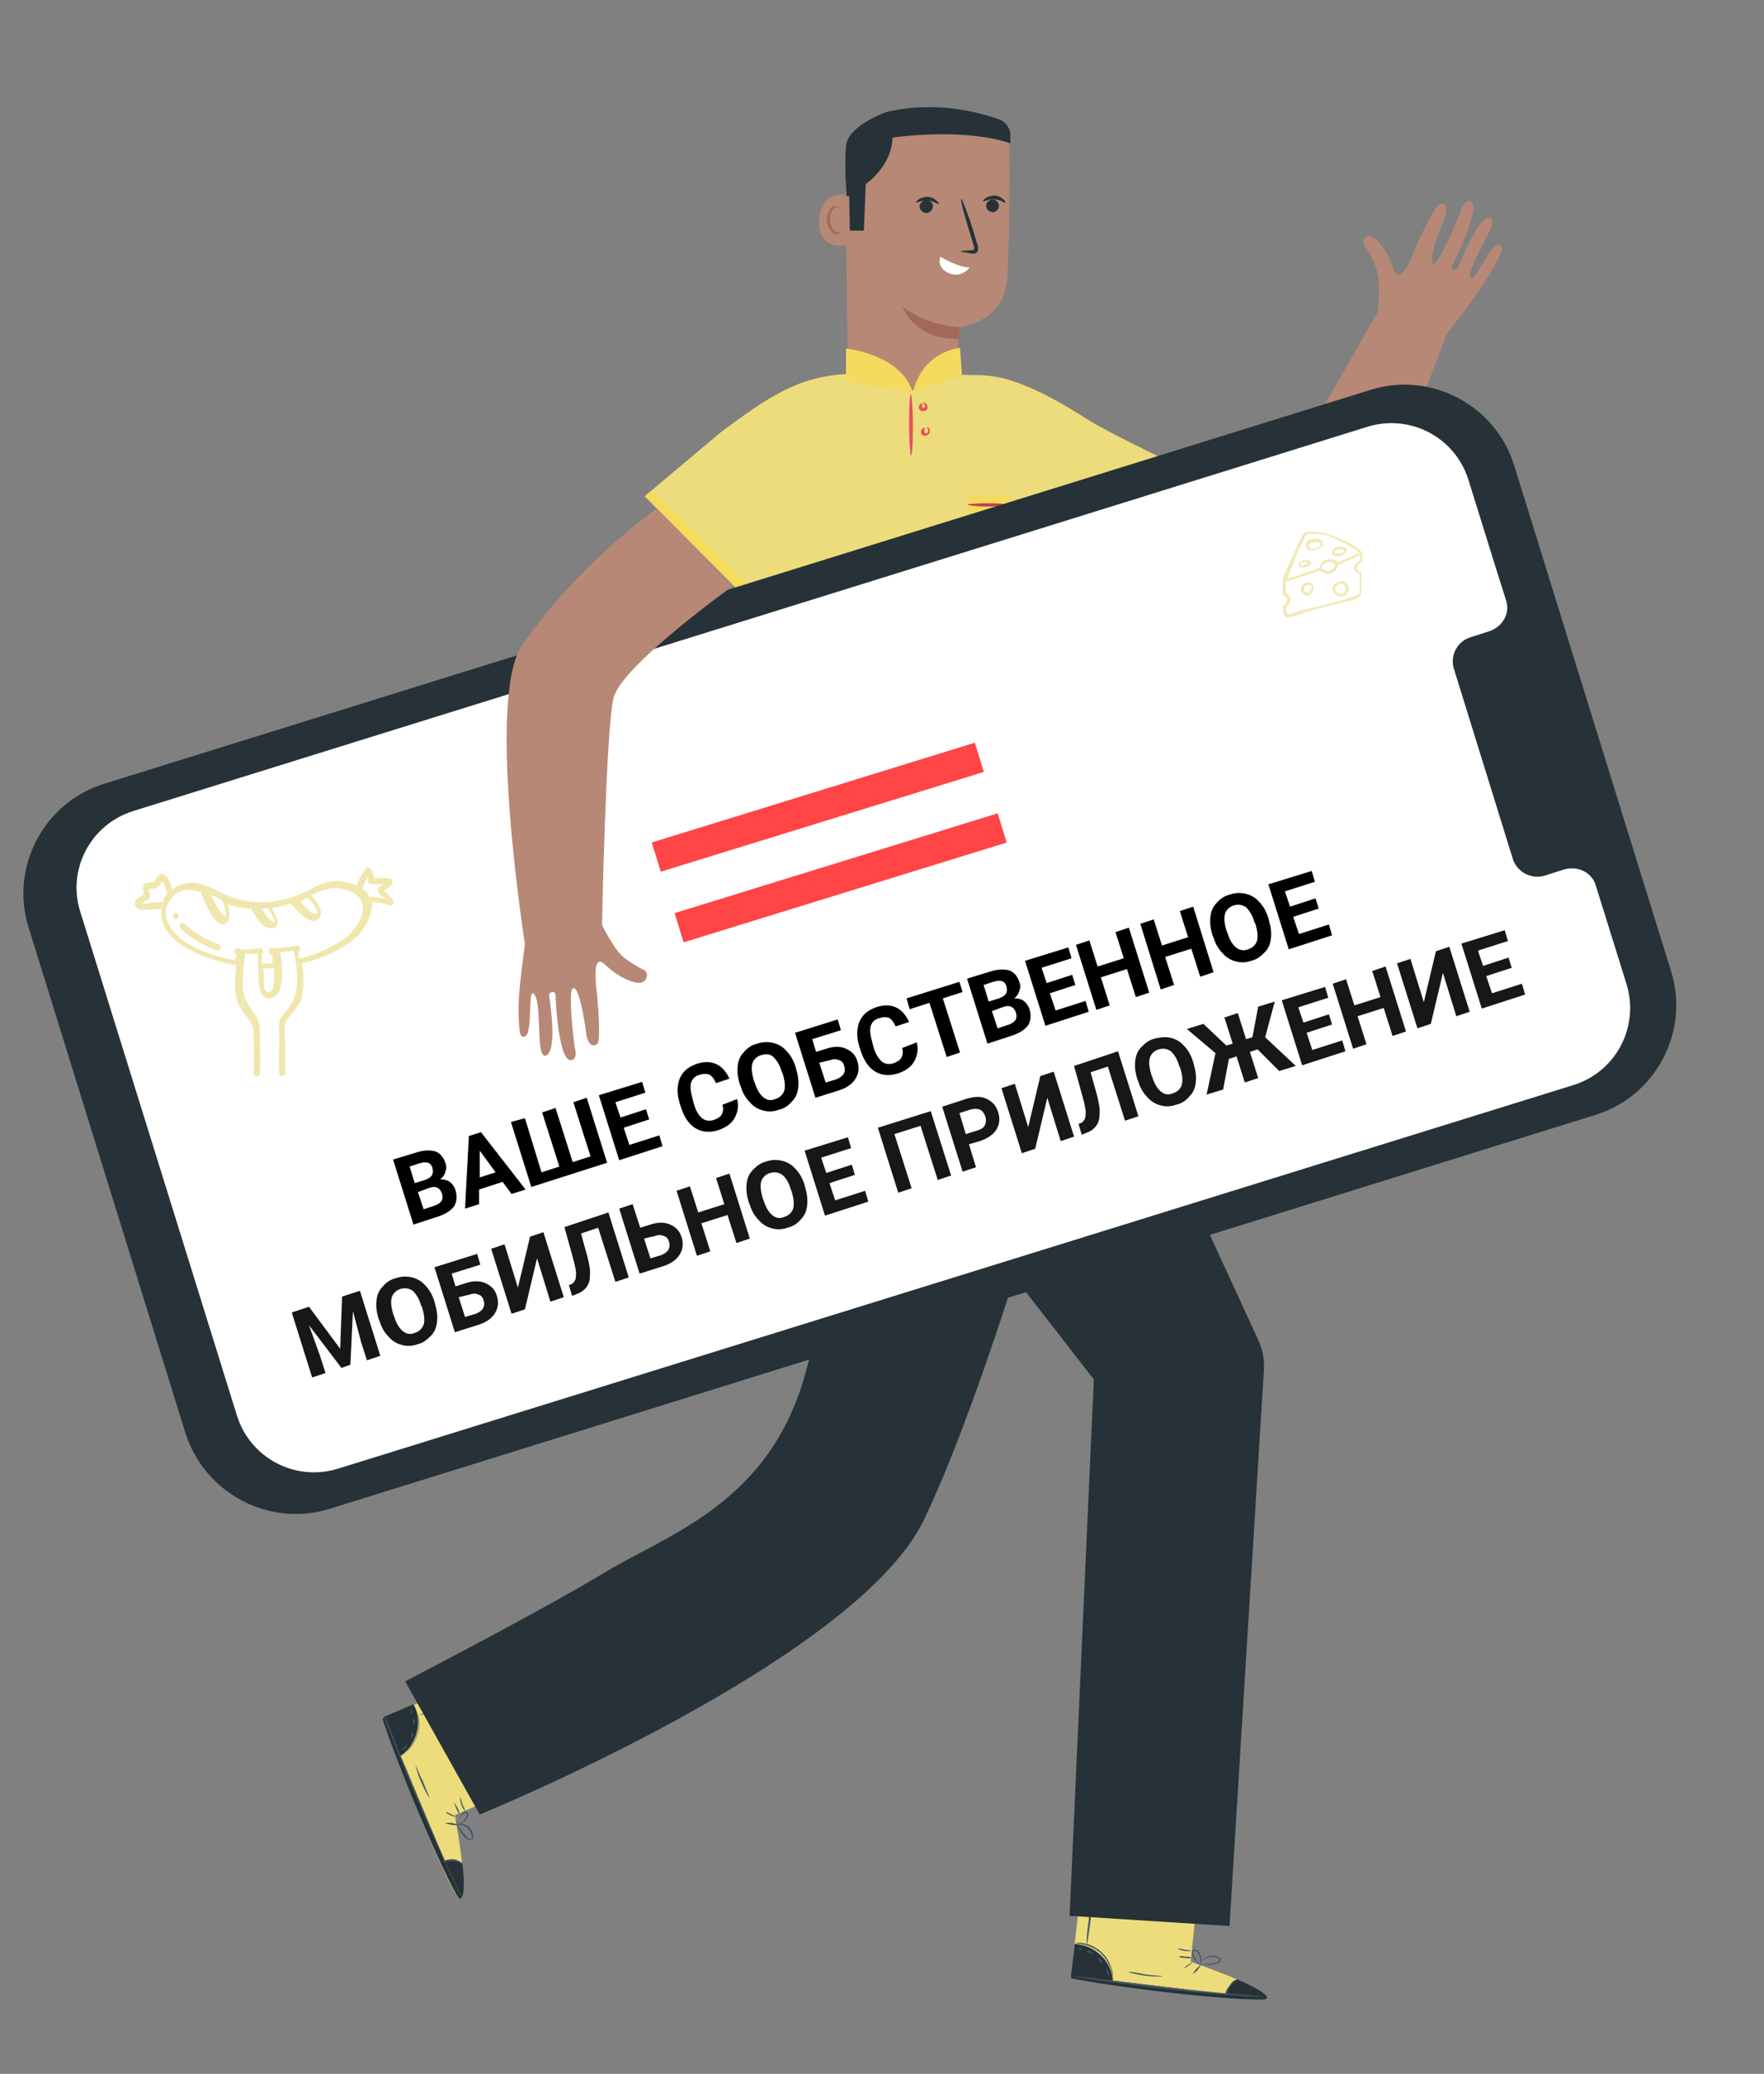 <?xml version="1.0" encoding="UTF-8"?> <!-- Generator: Adobe Illustrator 22.0.1, SVG Export Plug-In . SVG Version: 6.00 Build 0) --> <svg xmlns="http://www.w3.org/2000/svg" xmlns:xlink="http://www.w3.org/1999/xlink" x="0px" y="0px" viewBox="0 0 276.9 325.5" style="enable-background:new 0 0 276.9 325.5;" xml:space="preserve"><rect x="0" y="0" width="276.9" height="325.5" fill="#808080" stroke="none"/> <style type="text/css"> .st0{display:none;} .st1{display:inline;fill:#F0F0F0;} .st2{fill:#B78876;} .st3{fill:#263238;} .st4{fill:#FFFFFF;} .st5{fill:#A36957;} .st6{fill:#EDDC7B;} .st7{fill:#455A64;} .st8{opacity:0.2;} .st9{fill:#F4DA5D;} .st10{fill:#E8505B;} .st11{fill:#171718;} .st12{fill:#FF4545;} .st13{opacity:0.59;} .st14{fill:#E7DA80;} .st15{opacity:0.64;} .st16{fill:none;} </style> <g id="Background_1" class="st0"> <path class="st1" d="M-76.5-8C7-79,190,81.4,257,68.3c67-13,163.7,21.3,145.5,99.9c-20.2,87.2-254.6,88.1-357,58.1 C-56.9,196.3-155.3,58.9-76.5-8z"></path> </g> <g id="Floor"> </g> <g id="Plant"> </g> <g id="Character"> <g> <g> <path class="st2" d="M141,69L141,69c4.8,0.4,9-3.3,9.2-8.2c0.2-4.7,0.3-9.4,0.3-9.4s7.1-0.7,7.6-7.6s0.3-23.1,0.3-23.1l0,0 c-7.9-4-17.3-3.4-24.6,1.6l-1.1,0.7l0.4,37.5C133.2,64.9,136.6,68.6,141,69z"></path> </g> </g> <g> <g> <g> <path class="st3" d="M155.1,33c-0.4-0.4-0.4-1,0-1.4c0.4-0.4,1-0.4,1.4,0c0.4,0.4,0.4,1,0,1.4C156.1,33.4,155.5,33.4,155.1,33z"></path> </g> </g> <g> <g> <g> <path class="st3" d="M157.8,31.8c-0.1,0.1-0.8-0.5-1.7-0.5c-1-0.1-1.7,0.4-1.8,0.3c0-0.1,0.1-0.3,0.4-0.5 c0.3-0.2,0.8-0.4,1.4-0.4c0.6,0,1.1,0.3,1.4,0.6C157.8,31.5,157.9,31.7,157.8,31.8z"></path> </g> </g> </g> </g> <g> <g> <g> <path class="st3" d="M146,31.6c0.5,0.3,0.6,1,0.2,1.4c-0.3,0.5-1,0.6-1.4,0.2c-0.5-0.3-0.6-1-0.2-1.4 C144.9,31.4,145.5,31.3,146,31.6z"></path> </g> </g> <g> <g> <g> <path class="st3" d="M147.3,32c-0.1,0.1-0.8-0.5-1.7-0.5c-1-0.1-1.7,0.4-1.8,0.3c0-0.1,0.1-0.3,0.4-0.5 c0.3-0.2,0.8-0.4,1.4-0.4c0.6,0,1.1,0.3,1.4,0.6C147.3,31.7,147.4,31.9,147.3,32z"></path> </g> </g> </g> </g> <g> <g> <g> <path class="st3" d="M150.8,39.5c0-0.1,0.6-0.2,1.6-0.2c0.3,0,0.5-0.1,0.5-0.2c0.1-0.1,0-0.4-0.1-0.7c-0.2-0.7-0.4-1.3-0.6-2 c-0.9-2.8-1.5-5.2-1.3-5.2c0.1,0,1,2.2,1.9,5.1c0.2,0.7,0.4,1.4,0.6,2c0.1,0.3,0.2,0.6,0.1,1.1c-0.1,0.2-0.3,0.3-0.5,0.4 c-0.2,0-0.3,0-0.4,0C151.4,39.6,150.8,39.5,150.8,39.5z"></path> </g> </g> </g> <g> <g> <path class="st4" d="M147.6,40.3c0.6,0.3,2.7,1.6,4.6,1.7c0,0-1.2,1.7-3.2,0.9C146.9,42,147.6,40.3,147.6,40.3z"></path> </g> </g> <g> <g> <path class="st5" d="M150.6,51.3c0,0-4.4,0.1-8.9-3.1c0,0,1.8,5.2,8.9,5L150.6,51.3z"></path> </g> </g> <g> <g> <path class="st2" d="M133.2,31.6c0-0.6-0.4-1-1-1.1c-1.3,0-3.4,0.5-3.6,4.1c-0.3,5.1,4.7,3.9,4.7,3.7 C133.2,38.2,133.2,33.6,133.2,31.6z"></path> </g> </g> <g> <g> <g> <path class="st5" d="M132.1,36.3c0,0-0.1,0.1-0.2,0.1c-0.2,0.1-0.4,0.1-0.7,0c-0.5-0.2-0.9-1.1-0.9-2c0-0.5,0.1-0.9,0.3-1.3 c0.2-0.4,0.4-0.6,0.7-0.6c0.3,0,0.5,0.1,0.5,0.3c0.1,0.1,0,0.2,0,0.3c0,0,0.1-0.1,0.1-0.3c0-0.1-0.1-0.2-0.2-0.3 c-0.1-0.1-0.3-0.2-0.5-0.2c-0.4,0-0.8,0.3-1,0.7c-0.2,0.4-0.4,0.9-0.4,1.4c0,1,0.5,2,1.2,2.3c0.4,0.1,0.7,0,0.8-0.1 C132,36.4,132.1,36.3,132.1,36.3z"></path> </g> </g> </g> <path class="st3" d="M157,18.8c-3-1.1-10-3.1-17.9-1.2c0,0-6,2.1-6.3,5.3c-0.3,3.2,0.1,7.9,0.1,7.9l0.4,0l0.1,5.4h2.2l0.3-7.3 c0,0,4.1-2.8,4.2-7.3c2-0.3,11.8-1.4,18.5,0.9V21C158.5,20.1,157.9,19.2,157,18.8z"></path> <g> <g> <g> <path class="st6" d="M71.4,284.9l9-3.9l-7.2-16.9L60,269.7l0.4,1.1c1.7,4.8,9.2,24.1,11.4,26.8 C74.3,300.6,71.4,284.9,71.4,284.9z"></path> </g> </g> </g> <g> <g> <g> <path class="st3" d="M62.7,275.7c1.3-0.8,2.3-2.2,2.7-3.7c0.4-1.5,0.3-3.1-0.5-4.5l-4.7,2L62.7,275.7z"></path> </g> </g> </g> <g> <g> <path class="st3" d="M72.6,292.6c0,0,0.7,5.6-0.4,5.4c-1.1-0.3-9.3-19.5-12.2-28.3l0.4-0.1l9.4,22.5 C69.8,292.1,72.1,291.7,72.6,292.6z"></path> </g> </g> <g> <g> <g> <path class="st7" d="M60.3,269.3c0,0,0,0.1,0.1,0.3c0.1,0.3,0.2,0.5,0.3,0.9c0.3,0.8,0.7,1.9,1.2,3.1c1,2.6,2.5,6.2,4.2,10.2 c1.7,4,3.3,7.5,4.5,10.1c0.6,1.2,1,2.2,1.4,3c0.2,0.3,0.3,0.6,0.4,0.8c0.1,0.2,0.1,0.3,0.2,0.3c0,0,0-0.1-0.1-0.3 c-0.1-0.2-0.2-0.5-0.4-0.8c-0.4-0.8-0.8-1.8-1.4-3c-1.2-2.6-2.7-6.1-4.4-10.1c-1.7-4-3.2-7.6-4.2-10.2c-0.5-1.2-0.9-2.3-1.2-3.1 c-0.1-0.3-0.2-0.6-0.3-0.8C60.3,269.4,60.3,269.3,60.3,269.3z"></path> </g> </g> </g> <g> <g> <g> <path class="st7" d="M69.5,292.2c0,0.1,0.8-0.2,1.7-0.1c0.9,0.1,1.6,0.6,1.6,0.5c0,0-0.6-0.6-1.6-0.8 C70.2,291.8,69.5,292.1,69.5,292.2z"></path> </g> </g> </g> <g> <g> <g> <path class="st7" d="M69.9,286.1c0,0.1,0.4,0.2,0.9,0.3c0.5,0.1,0.9,0.1,0.9,0c0-0.1-0.4-0.2-0.9-0.3 C70.3,286.1,69.9,286.1,69.9,286.1z"></path> </g> </g> </g> <g> <g> <g> <path class="st7" d="M70,284.5c0,0.1,0.3,0.2,0.7,0.4c0.4,0.2,0.7,0.3,0.7,0.2c0-0.1-0.3-0.2-0.7-0.4 C70.4,284.5,70.1,284.4,70,284.5z"></path> </g> </g> </g> <g> <g> <g> <path class="st7" d="M71.3,282.9c-0.1,0,0.1,0.4,0.3,0.9c0.2,0.5,0.4,0.9,0.5,0.8c0.1,0-0.1-0.4-0.3-0.9 C71.5,283.3,71.3,282.9,71.3,282.9z"></path> </g> </g> </g> <g> <g> <g> <path class="st7" d="M72.3,282.1c-0.1,0-0.1,0.5,0.1,1.1c0.2,0.6,0.5,1,0.6,1c0.1,0-0.2-0.5-0.4-1 C72.4,282.6,72.3,282.1,72.3,282.1z"></path> </g> </g> </g> <g> <g> <g> <path class="st7" d="M71.6,286.1c0,0,0.1,0.4,0.5,1.1c0.2,0.3,0.4,0.7,0.7,1c0.2,0.2,0.3,0.4,0.6,0.5c0.1,0.1,0.3,0.2,0.5,0.1 c0.2,0,0.3-0.2,0.4-0.3c0.1-1.3-0.9-2.1-1.6-2.2c-0.4-0.1-0.7-0.1-0.9,0c-0.2,0-0.3,0.1-0.3,0.1c0,0,0.5-0.1,1.1,0.1 c0.3,0.1,0.7,0.3,1,0.7c0.3,0.3,0.5,0.9,0.5,1.3c-0.1,0.2-0.3,0.2-0.5,0.1c-0.2-0.1-0.4-0.3-0.5-0.5c-0.3-0.3-0.6-0.7-0.8-1 C71.8,286.5,71.7,286.1,71.6,286.1z"></path> </g> </g> </g> <g> <g> <g> <path class="st7" d="M71.7,286.4c0,0,0.3,0.1,0.8-0.2c0.2-0.1,0.5-0.3,0.7-0.6c0.2-0.3,0.4-0.7,0.2-1.1 c-0.1-0.2-0.5-0.2-0.6-0.1c-0.2,0.1-0.3,0.3-0.4,0.4c-0.2,0.3-0.3,0.6-0.4,0.8C71.7,285.9,71.6,286.3,71.7,286.4 c0-0.1,0.1-0.4,0.3-0.8c0.1-0.2,0.3-0.5,0.5-0.7c0.2-0.2,0.5-0.5,0.7-0.3c0.1,0.3,0,0.7-0.2,0.9c-0.2,0.3-0.4,0.5-0.6,0.6 C72,286.3,71.7,286.3,71.7,286.4z"></path> </g> </g> </g> <g> <g> <g> <path class="st7" d="M65,267.6c0,0,0.3,0.5,0.5,1.3c0.2,0.8,0.4,2,0,3.2c-0.3,1.2-1.1,2.2-1.7,2.7c-0.6,0.6-1.1,0.8-1.1,0.8 c0,0,0.1,0,0.3-0.1c0.2-0.1,0.5-0.3,0.8-0.6c0.7-0.5,1.4-1.5,1.8-2.8c0.4-1.3,0.2-2.5-0.1-3.3c-0.1-0.4-0.3-0.7-0.4-0.9 C65.1,267.7,65,267.6,65,267.6z"></path> </g> </g> </g> <g> <g> <g> <path class="st7" d="M72.8,266.4c0-0.1-1.6,0.5-3.5,1.3c-1.9,0.8-3.5,1.5-3.4,1.5c0,0.1,1.6-0.5,3.5-1.3 C71.3,267.1,72.8,266.4,72.8,266.4z"></path> </g> </g> </g> <g> <g> <g> <path class="st7" d="M65.3,277.1c-0.1,0,0.2,1.2,0.8,2.6c0.6,1.4,1.2,2.4,1.3,2.4c0.1,0-0.5-1.1-1-2.5 C65.7,278.3,65.3,277.1,65.3,277.1z"></path> </g> </g> </g> <g> <g> <g> <path class="st7" d="M63.9,273.8c-0.1,0-0.2,0.2-0.4,0.4c-0.2,0.2-0.4,0.4-0.4,0.4c0,0.1,0.3,0,0.5-0.3 C63.9,274.1,63.9,273.9,63.9,273.8z"></path> </g> </g> </g> <g> <g> <g> <path class="st7" d="M64.9,271.9c-0.1,0-0.2,0.2-0.3,0.4c-0.1,0.3-0.1,0.5-0.1,0.5c0.1,0,0.2-0.2,0.3-0.4 C64.9,272.2,64.9,271.9,64.9,271.9z"></path> </g> </g> </g> <g> <g> <g> <path class="st7" d="M64.8,269.8c-0.1,0,0,0.3,0.1,0.5c0,0.3,0,0.5,0,0.5c0.1,0,0.2-0.2,0.2-0.6C65.1,270,64.9,269.8,64.8,269.8 z"></path> </g> </g> </g> <g> <g> <g> <path class="st7" d="M64.6,268.4c-0.1,0-0.1,0.1-0.1,0.3c0,0.2,0.1,0.3,0.1,0.3c0.1,0,0.1-0.1,0.1-0.3 C64.7,268.6,64.7,268.4,64.6,268.4z"></path> </g> </g> </g> <g> <g> <g> <path class="st6" d="M186.9,307.9l1-9.7l-18.2-2l-1.6,14.2l1.1,0.2c5,0.8,25.5,3.8,29,3.2C202,313.1,186.9,307.9,186.9,307.9z"></path> </g> </g> </g> <g> <g> <g> <path class="st3" d="M174.7,311c-0.1-1.6-0.8-3.1-1.9-4.1c-1.1-1.1-2.6-1.7-4.1-1.8l-0.6,5.1L174.7,311z"></path> </g> </g> </g> <g> <g> <path class="st3" d="M194.3,310.7c0,0,5.3,2.2,4.5,3c-0.8,0.8-21.6-1.4-30.7-3.2l0.1-0.4l24.3,2.9 C192.4,312.9,193.2,310.6,194.3,310.7z"></path> </g> </g> <g> <g> <g> <path class="st7" d="M167.8,310c0,0,0.1,0,0.3,0.1c0.3,0,0.6,0.1,0.9,0.2c0.9,0.1,2,0.3,3.3,0.5c2.8,0.4,6.6,0.9,10.9,1.4 c4.3,0.5,8.2,0.8,11,1c1.3,0.1,2.4,0.2,3.3,0.2c0.3,0,0.6,0,0.9,0c0.2,0,0.3,0,0.3,0c0,0-0.1,0-0.3,0c-0.3,0-0.6-0.1-0.9-0.1 c-0.9-0.1-2-0.2-3.3-0.3c-2.8-0.2-6.7-0.6-11-1.1c-4.3-0.5-8.1-1-10.9-1.3c-1.3-0.2-2.4-0.3-3.3-0.4c-0.3,0-0.6-0.1-0.9-0.1 C168,310,167.8,310,167.8,310z"></path> </g> </g> </g> <g> <g> <g> <path class="st7" d="M192.4,313.2c0.1,0,0.2-0.8,0.8-1.5c0.6-0.8,1.3-1.1,1.3-1.1c0-0.1-0.8,0.2-1.4,1 C192.3,312.3,192.3,313.2,192.4,313.2z"></path> </g> </g> </g> <g> <g> <g> <path class="st7" d="M187.3,309.8c0,0,0.3-0.2,0.7-0.6c0.3-0.4,0.5-0.7,0.5-0.8c0,0-0.3,0.2-0.7,0.6 C187.4,309.5,187.2,309.8,187.3,309.8z"></path> </g> </g> </g> <g> <g> <g> <path class="st7" d="M185.9,308.9c0,0,0.3-0.1,0.7-0.4c0.3-0.2,0.6-0.5,0.6-0.5c0,0-0.3,0.1-0.7,0.4 C186.1,308.6,185.8,308.9,185.9,308.9z"></path> </g> </g> </g> <g> <g> <g> <path class="st7" d="M185.1,307.1c0,0.1,0.4,0.2,0.9,0.2c0.5,0.1,1,0.1,1,0c0-0.1-0.4-0.2-0.9-0.2 C185.6,307,185.1,307,185.1,307.1z"></path> </g> </g> </g> <g> <g> <g> <path class="st7" d="M184.9,305.8c0,0.1,0.4,0.3,1,0.4c0.6,0.1,1.1,0,1.1,0c0-0.1-0.5-0.1-1.1-0.2 C185.4,305.9,185,305.8,184.9,305.8z"></path> </g> </g> </g> <g> <g> <g> <path class="st7" d="M188.1,308.3c0,0,0.4,0.1,1.2,0.1c0.4,0,0.8,0,1.3-0.1c0.2-0.1,0.5-0.1,0.7-0.2c0.1-0.1,0.3-0.2,0.3-0.3 c0.1-0.2,0-0.4-0.1-0.5c-1.1-0.7-2.2-0.2-2.7,0.3c-0.3,0.3-0.4,0.5-0.5,0.7c-0.1,0.2-0.1,0.3-0.1,0.3c0,0,0.1-0.5,0.6-0.9 c0.3-0.2,0.6-0.5,1.1-0.5c0.4-0.1,1,0,1.4,0.2c0.2,0.2,0.1,0.4-0.1,0.5c-0.2,0.1-0.5,0.2-0.7,0.2c-0.5,0.1-0.9,0.2-1.2,0.2 C188.5,308.3,188.1,308.3,188.1,308.3z"></path> </g> </g> </g> <g> <g> <g> <path class="st7" d="M188.4,308.4c0,0,0.2-0.3,0.2-0.8c0-0.3-0.1-0.6-0.2-0.9c-0.2-0.3-0.4-0.7-0.9-0.7c-0.3,0-0.4,0.3-0.4,0.5 c0,0.2,0.1,0.4,0.1,0.5c0.1,0.3,0.3,0.6,0.5,0.8C188,308.2,188.3,308.4,188.4,308.4c-0.1-0.1-0.3-0.3-0.6-0.7 c-0.1-0.2-0.3-0.5-0.4-0.8c-0.1-0.3-0.2-0.7,0.1-0.7c0.3,0,0.6,0.3,0.7,0.6c0.2,0.3,0.2,0.6,0.2,0.8 C188.5,308.1,188.3,308.4,188.4,308.4z"></path> </g> </g> </g> <g> <g> <g> <path class="st7" d="M168.8,305c0,0,0.5,0,1.3,0.2c0.8,0.2,1.9,0.6,2.8,1.5c0.9,0.9,1.4,2,1.6,2.8c0.2,0.8,0.2,1.3,0.2,1.3 c0,0,0-0.1,0-0.4c0-0.2,0-0.6-0.1-1c-0.2-0.8-0.6-2-1.6-2.9c-0.9-0.9-2.1-1.4-2.9-1.5c-0.4-0.1-0.8-0.1-1-0.1 C168.9,305,168.8,305,168.8,305z"></path> </g> </g> </g> <g> <g> <g> <path class="st7" d="M171.5,297.6c-0.1,0-0.3,1.7-0.6,3.7c-0.3,2.1-0.4,3.7-0.3,3.8c0.1,0,0.3-1.7,0.6-3.7 C171.4,299.3,171.5,297.7,171.5,297.6z"></path> </g> </g> </g> <g> <g> <g> <path class="st7" d="M177.2,309.5c0,0.1,1.2,0.4,2.6,0.6c1.5,0.2,2.7,0.1,2.7,0.1c0-0.1-1.2-0.1-2.7-0.3 C178.4,309.6,177.2,309.4,177.2,309.5z"></path> </g> </g> </g> <g> <g> <g> <path class="st7" d="M173.6,309.1c0,0,0.1,0.3,0.2,0.5c0.1,0.3,0.1,0.5,0.2,0.5c0.1,0,0.1-0.3,0-0.6 C173.9,309.2,173.6,309,173.6,309.1z"></path> </g> </g> </g> <g> <g> <g> <path class="st7" d="M172.4,307.3c0,0,0,0.2,0.2,0.5c0.2,0.2,0.3,0.4,0.4,0.3c0,0,0-0.2-0.2-0.5 C172.7,307.4,172.5,307.2,172.4,307.3z"></path> </g> </g> </g> <g> <g> <g> <path class="st7" d="M170.6,306.3c0,0.1,0.2,0.1,0.5,0.2c0.3,0.1,0.4,0.3,0.5,0.3c0.1,0-0.1-0.3-0.4-0.5 C170.9,306.1,170.6,306.2,170.6,306.3z"></path> </g> </g> </g> <g> <g> <g> <path class="st7" d="M169.3,305.8c0,0.1,0.1,0.2,0.2,0.2c0.1,0.1,0.3,0.1,0.3,0c0-0.1-0.1-0.2-0.2-0.2 C169.4,305.7,169.3,305.7,169.3,305.8z"></path> </g> </g> </g> <path class="st3" d="M133.8,160.3c0,0-1.9,37.4-7.8,56.7c-6,19.3-21.4,23.9-31.4,30c-9.6,5.8-31,16.9-31,16.9l11.7,20.9 c0,0,59-24.1,69.7-46.2c8.2-17,17.4-48.3,17.4-48.3L133.8,160.3z"></path> <path class="st3" d="M166.9,144c0,0,24.1,52.1,30.6,66.3c0.7,1.5,1,3.1,0.9,4.7l-5.4,87.3l-25.1-1.6l3.8-84.2l-41.9-53.9 c-3.6-4.6-6.2-9.9-7.4-15.6c-0.4-1.9-0.7-3.8-0.6-5.7c0.1-7.3,0,0,0,0L166.9,144"></path> <path class="st2" d="M235.4,38.4c-1.4-0.5-4.3,7-4.6,5c-0.3-2,4.7-8.7,3.2-9.2c-1.9-0.6-4.9,7.3-5.2,7.9c-0.3,0.6-1.2,0.2-0.9-0.3 c0.4-0.8,4.8-9.6,2.9-10.2c-1-0.3-1.5,1.6-1.5,1.6s-3.5,8.5-4.3,8.2c-0.9-0.3,1-5.4,1.7-7c0.7-1.6,0.3-2.7-0.7-2.4 c-0.7,0.2-3.1,5.2-3.8,6.9c-0.7,1.7-2.5,6.2-3.5,3.2c-0.9-3-2.8-4.9-3.6-5.1c-0.9-0.2-1.4,1-0.8,1.7c0.5,0.6,1.1,1.8,1.5,2.8 c0.3,0.8,0.5,1.6,0.6,2.5c0.2,3.3-0.2,5.1-0.2,5.1l-17.6,30.8L170.9,69l-4,15.8c0,0,36.1,16.5,38.4,15.2 c5.2-2.7,21.8-47.6,21.8-47.6l0,0c2.5-3.2,5.5-7.2,6.8-9.5C236.3,38.8,235.9,38.6,235.4,38.4z"></path> <g> <g> <path class="st6" d="M187.7,74.6c-7.6-3.9-13-6.3-17.2-8.9c-13-8.3-16.4-6.5-19.4-6.9c-2.6,0.8-6.4,2.3-7.8,2.5 c-1.6,0.3-6.7-1.5-10.1-2.6l0,0c-7.9,0.3-12.7,3.7-20,9.1l-11.9,10l15.1,15.2l5-2.6c0.9,6.8,0.6,9.5,1,17.8l-0.7,33.2l49.1,2.8 l-2.7-31.8l-1.2-25l14,7L187.7,74.6"></path> </g> <g class="st8"> <path class="st6" d="M187.7,74.6c-7.6-3.9-13-6.3-17.2-8.9c-13-8.3-16.4-6.5-19.4-6.9c-2.6,0.8-6.4,2.3-7.8,2.5 c-1.6,0.3-6.7-1.5-10.1-2.6l0,0c-7.9,0.3-12.7,3.7-20,9.1l-11.9,10l15.1,15.2l5-2.6c0.9,6.8,0.6,9.5,1,17.8l-0.7,33.2l49.1,2.8 l-2.7-31.8l-1.2-25l14,7L187.7,74.6"></path> </g> </g> <path class="st9" d="M132.8,59.8v-5.1c0,0,8.8,0.9,10.5,7L132.8,59.8z"></path> <path class="st9" d="M151,58.8l-0.3-4.2c0,0-5.8,0.4-7.4,7L151,58.8z"></path> <polyline class="st9" points="101.2,77.9 116.3,93.1 118,92.2 102.3,77 101.2,77.9 "></polyline> <polygon class="st7" points="186.4,74 179.1,93.6 180.8,94.4 188.2,74.9 "></polygon> <polygon class="st9" points="152,77.7 152,84.1 155.5,86.3 158.5,84.2 158.5,77.7 "></polygon> <g> <path class="st10" d="M158.3,79.3c0,0.1-1.4,0.2-3.2,0.2c-1.8,0-3.2-0.2-3.2-0.3c0-0.1,1.4-0.2,3.2-0.2 C156.9,79,158.3,79.1,158.3,79.3z"></path> <path class="st8" d="M158.3,79.3c0,0.1-1.4,0.2-3.2,0.2c-1.8,0-3.2-0.2-3.2-0.3c0-0.1,1.4-0.2,3.2-0.2 C156.9,79,158.3,79.1,158.3,79.3z"></path> </g> <path class="st10" d="M143,71.5c-0.1,0-0.3-2.1-0.3-4.8c0-2.6,0.1-4.8,0.3-4.8c0.1,0,0.3,2.1,0.3,4.8 C143.3,69.3,143.2,71.5,143,71.5z"></path> <path class="st10" d="M144.9,63.3c0-0.1,0.2-0.2,0.5,0.1c0.1,0.1,0.2,0.3,0.2,0.6c0,0.3-0.3,0.5-0.6,0.5c-0.3,0.1-0.6-0.1-0.7-0.3 c-0.1-0.2-0.1-0.5,0-0.6c0.2-0.3,0.5-0.3,0.5-0.2c0,0.1-0.1,0.2-0.1,0.3c0,0.2,0.1,0.3,0.3,0.3c0.2,0,0.2-0.2,0.2-0.4 C145,63.4,144.9,63.3,144.9,63.3z"></path> <path class="st10" d="M145.5,67.1c0-0.1,0.3-0.1,0.4,0.3c0.1,0.2,0.1,0.4,0,0.6c-0.1,0.2-0.4,0.4-0.7,0.4c-0.3,0-0.6-0.2-0.6-0.4 c-0.1-0.2,0-0.5,0.1-0.6c0.2-0.3,0.5-0.3,0.5-0.2c0,0.1-0.1,0.2-0.1,0.4c0,0.2,0,0.4,0.3,0.4c0.2,0,0.3-0.2,0.3-0.4 C145.6,67.2,145.5,67.1,145.5,67.1z"></path> <g> <g> <g> <g> <path class="st3" d="M29.1,224.9L4.5,145.6c-3-9.5,2.4-19.7,11.9-22.6l198.7-61.8c9.5-3,19.7,2.4,22.6,11.9l24.6,79.3 c3,9.5-2.4,19.7-11.9,22.6L51.8,236.8C42.3,239.8,32.1,234.4,29.1,224.9z"></path> </g> </g> <g> <g> <path class="st4" d="M255.3,154.4l-4.8-15.4c-0.6-2.1-2.9-3.2-5.1-2.5l-2.8,0.9c-2.2,0.7-4.4-0.5-5.1-2.5l-9.3-30 c-0.6-2.1,0.6-4.3,2.7-4.9l2.8-0.9c2.2-0.7,3.4-2.9,2.7-4.9l-1.7-5.4l-4.2-13.5c-2.1-6.7-9.2-10.4-15.9-8.3L20.9,127.3 c-6.7,2.1-10.4,9.2-8.3,15.8l24.6,79.1c2.1,6.7,9.2,10.4,15.9,8.3L247,170.3C253.7,168.2,257.4,161.1,255.3,154.4z"></path> </g> </g> </g> </g> <g> <path class="st2" d="M100.8,152.1c-0.7-0.3-1.9-1.1-2.7-1.7c-0.7-0.5-1.2-1.2-1.7-1.9c-0.9-1.4-1.5-2.5-1.9-3.3 c0,0,0.6-30.6,1.8-35.6c1.1-5,18.7-17.6,18.7-17.6l-11.9-12.2c0,0-12.3,8.6-21.2,21.6c-5.6,8.3,0.5,46.7,0.5,46.8 c-0.5,3.7-1,7.7-1,9.9c0,4.7,0.4,4.7,0.9,4.6c1.5-0.2,0.4-8.2,1.6-6.6c1.2,1.6,0.2,9.9,1.7,9.6c2-0.4,0.7-8.7,0.6-9.4 c-0.1-0.7,1-0.8,1-0.2c0,0.9,0.5,10.7,2.5,10.3c1.1-0.2,0.5-2.1,0.5-2.1s-1.2-9.1-0.2-9.2c0.9-0.2,1.8,5.2,2,7 c0.2,1.8,1.1,2.4,1.8,1.7c0.5-0.5,0.1-6.1-0.1-7.8c-0.2-1.8-0.8-6.7,1.4-4.5c2.3,2.2,4.8,3,5.7,2.7 C101.8,153.7,101.8,152.4,100.8,152.1z"></path> </g> </g> <g id="Background_2"> <path d="M64.9,192.2l-3.2-10.2l3.6-1.1c1.2-0.4,2.2-0.4,3-0.2c0.8,0.3,1.3,0.9,1.6,1.8c0.2,0.5,0.2,1,0,1.4 c-0.1,0.5-0.4,0.9-0.8,1.2c0.6,0,1.1,0.1,1.5,0.4c0.4,0.3,0.7,0.7,0.9,1.3c0.3,1,0.2,1.8-0.2,2.5c-0.5,0.7-1.3,1.2-2.4,1.6 L64.9,192.2z M65.1,185.7l1.6-0.5c1.1-0.4,1.4-0.9,1.2-1.8c-0.1-0.5-0.4-0.8-0.7-0.9c-0.3-0.1-0.8-0.1-1.4,0.1l-1.5,0.5L65.1,185.7 z M65.6,187.1l0.9,2.7l1.8-0.6c0.5-0.2,0.8-0.4,1-0.7c0.2-0.3,0.2-0.7,0.1-1.1c-0.3-0.9-0.9-1.3-1.9-1L65.6,187.1z"></path> <path d="M78.9,185.5l-3.7,1.2l0,2.3l-2.2,0.7l0.6-11.4l1.9-0.6l7,9l-2.2,0.7L78.9,185.5z M75.3,184.8l2.5-0.8l-2.5-3.4L75.3,184.8z "></path> <path d="M82.4,175.5L85,184l2.8-0.9l-2.7-8.5l2.1-0.7l2.7,8.5l2.8-0.9l-2.7-8.5l2.1-0.7l3.2,10.2l-11.9,3.8l-3.2-10.2L82.4,175.5z"></path> <path d="M101.9,175.7l-4,1.3l0.9,2.7l4.7-1.5l0.5,1.7l-6.8,2.2L94,171.9l6.8-2.1l0.5,1.7l-4.7,1.5l0.8,2.4l4-1.3L101.9,175.7z"></path> <path d="M115.7,172.5c0.3,1.1,0.1,2.1-0.4,3c-0.5,0.9-1.4,1.5-2.6,1.9c-1.3,0.4-2.5,0.3-3.5-0.3c-1-0.6-1.8-1.7-2.3-3.3l-0.2-0.6 c-0.3-1-0.4-1.9-0.3-2.7c0.1-0.9,0.4-1.6,0.9-2.2c0.5-0.6,1.2-1,2-1.3c1.2-0.4,2.2-0.4,3.1,0c0.9,0.4,1.6,1.2,2.1,2.3l-2.1,0.7 c-0.3-0.6-0.6-1.1-1-1.3c-0.4-0.2-0.9-0.2-1.6,0c-0.7,0.2-1.1,0.6-1.3,1.2s-0.1,1.4,0.2,2.5l0.2,0.8c0.3,1.1,0.8,1.9,1.3,2.3 c0.5,0.4,1.1,0.5,1.8,0.3c0.6-0.2,1.1-0.5,1.3-0.9c0.2-0.4,0.3-0.9,0.1-1.5L115.7,172.5z"></path> <path d="M125,167.9c0.3,1,0.4,1.9,0.3,2.8c-0.1,0.9-0.4,1.6-1,2.2c-0.5,0.6-1.2,1.1-2.1,1.3c-0.8,0.3-1.7,0.3-2.4,0.1 c-0.8-0.2-1.5-0.6-2.1-1.3c-0.6-0.6-1.1-1.4-1.4-2.4l-0.2-0.5c-0.3-1-0.4-1.9-0.3-2.8c0.1-0.9,0.4-1.6,1-2.2 c0.5-0.6,1.2-1.1,2.1-1.3c0.8-0.3,1.7-0.3,2.5-0.1c0.8,0.2,1.5,0.6,2.1,1.3c0.6,0.6,1.1,1.5,1.4,2.5L125,167.9z M122.7,168.2 c-0.3-1.1-0.8-1.8-1.3-2.3s-1.2-0.5-1.9-0.3c-0.7,0.2-1.2,0.7-1.4,1.3c-0.2,0.7-0.1,1.5,0.2,2.6l0.2,0.5c0.3,1,0.8,1.8,1.3,2.2 c0.6,0.5,1.2,0.6,1.9,0.3c0.7-0.2,1.2-0.7,1.4-1.3s0.1-1.5-0.2-2.6L122.7,168.2z"></path> <path d="M132,161.7l-4.5,1.4l0.6,2l1.6-0.5c1.2-0.4,2.2-0.4,3.1,0c0.9,0.4,1.5,1,1.8,2c0.3,1,0.2,1.9-0.3,2.7 c-0.5,0.8-1.3,1.4-2.5,1.8l-3.8,1.2l-3.2-10.2l6.7-2.1L132,161.7z M128.6,166.8l1,3.1l1.7-0.5c0.5-0.2,0.9-0.5,1.1-0.8 s0.3-0.8,0.1-1.3c-0.1-0.5-0.4-0.8-0.8-0.9c-0.4-0.2-0.9-0.2-1.4,0L128.6,166.8z"></path> <path d="M143.9,163.6c0.3,1.1,0.1,2.1-0.4,3c-0.5,0.9-1.4,1.5-2.6,1.9c-1.3,0.4-2.5,0.3-3.5-0.3c-1-0.6-1.8-1.7-2.3-3.3l-0.2-0.6 c-0.3-1-0.4-1.9-0.3-2.7c0.1-0.9,0.4-1.6,0.9-2.2c0.5-0.6,1.2-1,2-1.3c1.2-0.4,2.2-0.4,3.1,0c0.9,0.4,1.6,1.2,2.1,2.3l-2.1,0.7 c-0.3-0.6-0.6-1.1-1-1.3c-0.4-0.2-0.9-0.2-1.6,0c-0.7,0.2-1.1,0.6-1.3,1.2s-0.1,1.4,0.2,2.5l0.2,0.8c0.3,1.1,0.8,1.8,1.3,2.3 c0.5,0.4,1.1,0.5,1.8,0.3c0.6-0.2,1.1-0.5,1.3-0.9c0.2-0.4,0.3-0.9,0.1-1.5L143.9,163.6z"></path> <path d="M151.1,155.7l-3.1,1l2.7,8.5l-2.1,0.7l-2.7-8.5l-3.1,1l-0.5-1.7l8.3-2.6L151.1,155.7z"></path> <path d="M155,163.8l-3.2-10.2l3.6-1.1c1.2-0.4,2.2-0.4,3-0.2c0.8,0.3,1.3,0.9,1.6,1.8c0.2,0.5,0.2,1,0,1.4 c-0.1,0.5-0.4,0.9-0.8,1.2c0.6,0,1.1,0.1,1.5,0.4c0.4,0.3,0.7,0.7,0.9,1.3c0.3,1,0.2,1.8-0.2,2.5c-0.5,0.7-1.3,1.2-2.4,1.6 L155,163.8z M155.2,157.2l1.6-0.5c1.1-0.4,1.4-0.9,1.2-1.8c-0.1-0.5-0.4-0.8-0.7-0.9c-0.3-0.1-0.8-0.1-1.4,0.1l-1.5,0.5 L155.2,157.2z M155.7,158.7l0.9,2.7l1.8-0.6c0.5-0.2,0.8-0.4,1-0.7c0.2-0.3,0.2-0.7,0.1-1.1c-0.3-0.9-0.9-1.3-1.9-1L155.7,158.7z"></path> <path d="M168.8,154.6l-4,1.3l0.9,2.7l4.7-1.5l0.5,1.7l-6.8,2.2l-3.2-10.2l6.8-2.1l0.5,1.7l-4.7,1.5l0.8,2.4l4-1.3L168.8,154.6z"></path> <path d="M180.4,155.8l-2.1,0.7l-1.4-4.4l-4.1,1.3l1.4,4.4l-2.1,0.7l-3.2-10.2l2.1-0.7l1.3,4.1l4.1-1.3l-1.3-4.1l2.1-0.7 L180.4,155.8z"></path> <path d="M190.5,152.6l-2.1,0.7l-1.4-4.4l-4.1,1.3l1.4,4.4l-2.1,0.7L179,145l2.1-0.7l1.3,4.1l4.1-1.3l-1.3-4.1l2.1-0.7L190.5,152.6z "></path> <path d="M199.2,144.5c0.3,1,0.4,1.9,0.3,2.8c-0.1,0.9-0.4,1.6-1,2.2s-1.2,1.1-2.1,1.3c-0.8,0.3-1.7,0.3-2.4,0.1 c-0.8-0.2-1.5-0.6-2.1-1.3c-0.6-0.6-1.1-1.4-1.4-2.4l-0.2-0.5c-0.3-1-0.4-1.9-0.3-2.8c0.1-0.9,0.4-1.6,1-2.2 c0.5-0.6,1.2-1.1,2.1-1.3c0.8-0.3,1.7-0.3,2.5-0.1s1.5,0.6,2.1,1.3c0.6,0.6,1.1,1.5,1.4,2.5L199.2,144.5z M196.9,144.7 c-0.3-1.1-0.8-1.8-1.3-2.3c-0.6-0.4-1.2-0.5-1.9-0.3c-0.7,0.2-1.2,0.7-1.4,1.3c-0.2,0.7-0.1,1.5,0.2,2.6l0.2,0.5 c0.3,1,0.8,1.8,1.3,2.2s1.2,0.6,1.9,0.3c0.7-0.2,1.2-0.7,1.4-1.3c0.2-0.7,0.1-1.5-0.2-2.6L196.9,144.7z"></path> <path d="M207,142.6l-4,1.3l0.9,2.7l4.7-1.5l0.5,1.7l-6.8,2.2l-3.2-10.2l6.8-2.1l0.5,1.7l-4.7,1.5l0.8,2.4l4-1.3L207,142.6z"></path> <path class="st11" d="M48.5,205.1l4.9,6.6l0.3-8.2l2.8-0.9l3.2,10.2l-2.1,0.7l-0.9-2.8l-1.3-4.9l-0.4,8.4l-1.4,0.5l-5.1-6.7 l1.7,4.7l0.9,2.8l-2.1,0.7L45.8,206L48.5,205.1z"></path> <path class="st11" d="M68.3,204.7c0.3,1,0.4,1.9,0.3,2.8c-0.1,0.9-0.4,1.6-1,2.2s-1.2,1.1-2.1,1.3c-0.8,0.3-1.7,0.3-2.4,0.1 c-0.8-0.2-1.5-0.6-2.1-1.3c-0.6-0.6-1.1-1.4-1.4-2.4l-0.2-0.5c-0.3-1-0.4-1.9-0.3-2.8c0.1-0.9,0.4-1.6,1-2.2 c0.5-0.6,1.2-1.1,2.1-1.3c0.8-0.3,1.7-0.3,2.5-0.1c0.8,0.2,1.5,0.6,2.1,1.3c0.6,0.6,1.1,1.5,1.4,2.5L68.3,204.7z M66.1,204.9 c-0.3-1.1-0.8-1.8-1.3-2.3c-0.6-0.4-1.2-0.5-1.9-0.3c-0.7,0.2-1.2,0.7-1.4,1.3c-0.2,0.7-0.1,1.5,0.2,2.6l0.2,0.5 c0.3,1,0.8,1.8,1.3,2.2c0.6,0.5,1.2,0.6,1.9,0.3c0.7-0.2,1.2-0.7,1.4-1.3s0.1-1.5-0.2-2.6L66.1,204.9z"></path> <path class="st11" d="M75.4,198.5l-4.5,1.4l0.6,2l1.6-0.5c1.2-0.4,2.2-0.4,3.1,0c0.9,0.4,1.5,1,1.8,2c0.3,1,0.2,1.9-0.3,2.7 c-0.5,0.8-1.3,1.4-2.5,1.8l-3.8,1.2l-3.2-10.2l6.7-2.1L75.4,198.5z M72,203.6l1,3.1l1.7-0.5c0.5-0.2,0.9-0.5,1.1-0.8 c0.2-0.4,0.3-0.8,0.1-1.3c-0.1-0.5-0.4-0.8-0.8-0.9c-0.4-0.2-0.9-0.2-1.4,0L72,203.6z"></path> <path class="st11" d="M83.2,194.1l2.1-0.7l3.2,10.2l-2.1,0.7l-2.1-6.8l-1.9,8l-2.1,0.7l-3.2-10.2l2.1-0.7l2.1,6.8L83.2,194.1z"></path> <path class="st11" d="M95.5,190.3l3.2,10.2l-2.1,0.7l-2.7-8.5l-2.7,0.9l1,3.6c0.3,1.2,0.5,2.2,0.4,3c0,0.8-0.2,1.4-0.6,1.9 s-0.9,0.8-1.7,1.1l-0.5,0.2l-0.5-1.7l0.3-0.1c0.5-0.2,0.8-0.7,0.8-1.3c0.1-0.6-0.1-1.6-0.5-3l-1.3-4.7L95.5,190.3z"></path> <path class="st11" d="M100.5,192.7l1.6-0.5c1.2-0.4,2.2-0.4,3.1,0c0.9,0.4,1.5,1,1.8,2c0.3,1,0.2,1.9-0.3,2.7 c-0.5,0.8-1.3,1.4-2.5,1.8l-3.8,1.2l-3.2-10.2l2.1-0.7L100.5,192.7z M101.1,194.4l1,3.1l1.7-0.5c0.5-0.2,0.9-0.5,1.1-0.8 c0.2-0.4,0.3-0.8,0.1-1.3c-0.1-0.5-0.4-0.8-0.8-0.9c-0.4-0.2-0.9-0.2-1.4,0L101.1,194.4z"></path> <path class="st11" d="M117.7,194.4l-2.1,0.7l-1.4-4.4l-4.1,1.3l1.4,4.4l-2.1,0.7l-3.2-10.2l2.1-0.7l1.3,4.1l4.1-1.3l-1.3-4.1 l2.1-0.7L117.7,194.4z"></path> <path class="st11" d="M126.4,186.4c0.3,1,0.4,1.9,0.3,2.8c-0.1,0.9-0.4,1.6-1,2.2c-0.5,0.6-1.2,1.1-2.1,1.3 c-0.8,0.3-1.7,0.3-2.4,0.1c-0.8-0.2-1.5-0.6-2.1-1.3c-0.6-0.6-1.1-1.4-1.4-2.4l-0.2-0.5c-0.3-1-0.4-1.9-0.3-2.8s0.4-1.6,1-2.2 s1.2-1.1,2.1-1.3c0.8-0.3,1.7-0.3,2.5-0.1c0.8,0.2,1.5,0.6,2.1,1.3c0.6,0.6,1.1,1.5,1.4,2.5L126.4,186.4z M124.1,186.6 c-0.3-1.1-0.8-1.8-1.3-2.2c-0.6-0.4-1.2-0.5-1.9-0.3c-0.7,0.2-1.2,0.7-1.4,1.3s-0.1,1.5,0.2,2.6l0.2,0.5c0.3,1,0.8,1.8,1.3,2.2 c0.6,0.5,1.2,0.6,1.9,0.3c0.7-0.2,1.2-0.7,1.4-1.3c0.2-0.7,0.1-1.5-0.2-2.6L124.1,186.6z"></path> <path class="st11" d="M134.2,184.4l-4,1.3l0.9,2.7l4.7-1.5l0.5,1.7l-6.8,2.2l-3.2-10.2l6.8-2.1l0.5,1.7l-4.7,1.5l0.8,2.4l4-1.3 L134.2,184.4z"></path> <path class="st11" d="M149.3,184.5l-2.1,0.7l-2.7-8.5l-4.1,1.3l2.7,8.5l-2.1,0.7l-3.2-10.2l8.3-2.6L149.3,184.5z"></path> <path class="st11" d="M152.1,179.6l1.1,3.6l-2.1,0.7l-3.2-10.2l4-1.3c0.8-0.2,1.5-0.3,2.1-0.2c0.7,0.1,1.2,0.4,1.7,0.8s0.8,1,1,1.6 c0.3,1,0.2,1.9-0.3,2.7c-0.5,0.8-1.4,1.4-2.6,1.8L152.1,179.6z M151.6,178l1.9-0.6c0.6-0.2,0.9-0.4,1.1-0.8 c0.2-0.4,0.2-0.8,0.1-1.3c-0.2-0.5-0.4-0.9-0.8-1.1s-0.8-0.2-1.4-0.1l-1.9,0.6L151.6,178z"></path> <path class="st11" d="M163.3,168.9l2.1-0.7l3.2,10.2l-2.1,0.7l-2.1-6.8l-1.9,8l-2.1,0.7l-3.2-10.2l2.1-0.7l2.1,6.8L163.3,168.9z"></path> <path class="st11" d="M175.5,165l3.2,10.2l-2.1,0.7l-2.7-8.5l-2.7,0.9l1,3.6c0.3,1.2,0.5,2.2,0.4,3c0,0.8-0.2,1.4-0.6,1.9 c-0.4,0.5-0.9,0.8-1.7,1.1l-0.5,0.2l-0.5-1.7l0.3-0.1c0.5-0.2,0.8-0.7,0.8-1.3c0.1-0.6-0.1-1.6-0.5-3l-1.3-4.7L175.5,165z"></path> <path class="st11" d="M187.4,167.1c0.3,1,0.4,1.9,0.3,2.8c-0.1,0.9-0.4,1.6-1,2.2c-0.5,0.6-1.2,1.1-2.1,1.3 c-0.8,0.3-1.7,0.3-2.4,0.1c-0.8-0.2-1.5-0.6-2.1-1.3c-0.6-0.6-1.1-1.4-1.4-2.4l-0.2-0.5c-0.3-1-0.4-1.9-0.3-2.8s0.4-1.6,1-2.2 s1.2-1.1,2.1-1.3s1.7-0.3,2.5-0.1c0.8,0.2,1.5,0.6,2.1,1.3c0.6,0.6,1.1,1.5,1.4,2.5L187.4,167.1z M185.1,167.3 c-0.3-1.1-0.8-1.8-1.3-2.3c-0.6-0.4-1.2-0.5-1.9-0.3c-0.7,0.2-1.2,0.7-1.4,1.3c-0.2,0.7-0.1,1.5,0.2,2.6l0.2,0.5 c0.3,1,0.8,1.8,1.3,2.2c0.6,0.5,1.2,0.6,1.9,0.3c0.7-0.2,1.2-0.7,1.4-1.3c0.2-0.7,0.1-1.5-0.2-2.6L185.1,167.3z"></path> <path class="st11" d="M197.4,164.7l-1.2,0.4l1.3,4.1l-2.1,0.7l-1.3-4.1l-1.2,0.4l-0.9,4.8l-2.6,0.8l1.4-6.5l-4.5-3.8l2.6-0.8 l3.6,3.4l1-0.3l-1.3-4.1l2.1-0.7l1.3,4.1l1-0.3l0.9-4.8l2.6-0.8l-1.5,5.6l4.8,4.5l-2.6,0.8L197.4,164.7z"></path> <path class="st11" d="M209.1,160.8l-4,1.3l0.9,2.7l4.7-1.5l0.5,1.7l-6.8,2.2l-3.2-10.2l6.8-2.1l0.5,1.7l-4.7,1.5l0.8,2.4l4-1.3 L209.1,160.8z"></path> <path class="st11" d="M220.7,161.9l-2.1,0.7l-1.4-4.4l-4.1,1.3l1.4,4.4l-2.1,0.7l-3.2-10.2l2.1-0.7l1.3,4.1l4.1-1.3l-1.3-4.1 l2.1-0.7L220.7,161.9z"></path> <path class="st11" d="M225.4,149.3l2.1-0.7l3.2,10.2l-2.1,0.7l-2.1-6.8l-1.9,8l-2.1,0.7l-3.2-10.2l2.1-0.7l2.1,6.8L225.4,149.3z"></path> <path class="st11" d="M237.3,151.9l-4,1.3l0.9,2.7l4.7-1.5l0.5,1.7l-6.8,2.2l-3.2-10.2l6.8-2.1l0.5,1.7l-4.7,1.5l0.8,2.4l4-1.3 L237.3,151.9z"></path> <rect x="101.9" y="124.3" transform="matrix(0.955 -0.295 0.295 0.955 -31.674 43.589)" class="st12" width="53.1" height="4.8"></rect> <rect x="105.5" y="135.4" transform="matrix(0.955 -0.295 0.295 0.955 -34.801 45.136)" class="st12" width="53.1" height="4.8"></rect> <g class="st13"> <path class="st14" d="M213.2,86.1c-0.9-0.7-2.1-1.2-3.2-1.7c-0.9-0.4-1.7-0.7-2.7-0.8c-0.6-0.1-2-0.3-2.5,0 c-0.4,0.3-0.6,1-0.8,1.4c-0.5,0.9-0.9,1.8-1.3,2.8c-0.4,0.9-0.9,1.8-1.2,2.7c-0.3,0.9-0.1,1.9-0.1,2.8c0,0.1,0.1,0.2,0.1,0.2 c0.8,0.2,0.6,1.2,0,1.5c-0.1,0-0.1,0.1-0.1,0.2c0.1,0.8-0.1,1.9,1,1.7c0.9-0.2,1.9-0.6,2.8-0.9c0.7-0.2,1.5-0.4,2.2-0.6 c1.3-0.3,2.6-0.7,3.9-1c0.8-0.2,2.2-0.3,2.4-1.3c0,0,0-0.1,0-0.1c0-1,0-2,0-3c0-0.1-0.1-0.2-0.1-0.2c-0.9-0.2-0.7-1.3,0.1-1.5 c0.1,0,0.1-0.1,0.1-0.2C213.9,87.1,214,86.7,213.2,86.1z M204.7,84.6c0.1-0.2,0.2-0.5,0.4-0.7c0.2-0.1,0.4-0.1,0.7-0.1 c1,0,2,0,3,0.4c1,0.4,2,0.9,3,1.5c0.5,0.3,1.3,0.6,1.6,1.1c0,0,0,0,0,0c-1.1,0.5-2.3,1-3.4,1.5c-0.6-0.9-2.3-0.6-2.7,0.3 c-0.1,0.1-0.1,0.3-0.1,0.4c-0.1,0.1,0,0-0.1,0.1c-0.4,0.3-1.1,0.4-1.6,0.6c-1.1,0.4-2.3,0.8-3.4,1.1c0.1-0.6,0.4-1.2,0.7-1.8 C203.3,87.5,203.9,86.1,204.7,84.6z M209.6,88.6c-0.1,0.5-0.6,1-1,1c-0.5,0.1-0.8-0.1-1.2-0.5C207.6,88.3,209.1,87.8,209.6,88.6z M212.8,88.4c-0.3,0.4-0.3,0.9,0,1.3c0.1,0.2,0.3,0.2,0.5,0.3c0.1,0,0.1,0.1,0.1,0.1c0,0,0,0.1,0,0.2c0.1,0.9,0,1.8,0,2.7 c-0.1,0.6-1.7,0.8-2.1,1c-0.6,0.2-1.1,0.3-1.7,0.5c-1.5,0.4-2.9,0.8-4.4,1.1c-0.4,0.1-0.9,0.2-1.3,0.3c-0.4,0.1-1,0.5-1.4,0.5 c-0.6,0-0.6-0.5-0.6-0.9c0,0,0-0.1,0-0.2c0,0,0,0,0.1-0.1c0.4-0.5,1-1.4,0.2-1.9c-0.1-0.1-0.2-0.1-0.3-0.1c-0.1-0.1,0,0,0-0.1 c-0.1-0.3,0-0.8-0.1-1.1c0-0.3,0-0.5,0-0.7c1.8-0.5,3.6-1.1,5.4-1.8c0.5,0.5,1,0.7,1.7,0.5c0.6-0.2,1-0.7,1.1-1.3 c1.2-0.5,2.3-1.1,3.5-1.6c0,0,0,0,0,0c0.1,0.2,0.1,0.4,0,0.7c0,0.1,0,0.1,0,0.2c-0.1,0-0.2,0.1-0.2,0.1 C213.1,88.2,212.9,88.3,212.8,88.4z"></path> <path class="st14" d="M206,86.4c0.4,0,0.7-0.2,1.1-0.4c0.2-0.1,0.6-0.3,0.6-0.6c0.1-0.6-0.7-0.8-1.1-0.9c-0.6,0-1.4,0.1-1.6,0.8 C204.8,86.1,205.5,86.5,206,86.4z M205.7,85.3c0.3-0.2,0.7-0.2,1-0.2c0.3,0,1,0.2,0.5,0.6c-0.2,0.2-0.6,0.3-0.9,0.4 c-0.2,0-0.4,0.1-0.6,0C205.3,85.8,205.4,85.4,205.7,85.3z"></path> <path class="st14" d="M204.5,89.1c0.3,0,0.5-0.1,0.8-0.2c0.2-0.1,0.4-0.2,0.5-0.4c0.1-0.5-0.5-0.6-0.8-0.6c-0.4,0-1,0.1-1.1,0.6 C203.6,88.8,204,89.1,204.5,89.1z M204.3,88.3c0.2-0.1,0.4-0.1,0.6-0.1c0.2,0,0.5,0.1,0.3,0.3c-0.2,0.1-0.4,0.2-0.6,0.3 c-0.1,0-0.3,0.1-0.4,0C204.1,88.5,204.1,88.4,204.3,88.3z"></path> <path class="st14" d="M210,87.3c0.4,0,1.3-0.3,1.4-0.8c0.1-0.5-0.5-0.7-0.9-0.7c-0.5,0-1.2,0.1-1.3,0.6 C208.9,87,209.5,87.4,210,87.3z M209.7,86.4c0.2-0.2,0.5-0.2,0.8-0.2c0.2,0,0.7,0.1,0.4,0.4c-0.2,0.2-0.5,0.3-0.8,0.3 c-0.2,0-0.3,0.1-0.5,0C209.4,86.7,209.5,86.5,209.7,86.4z"></path> <path class="st14" d="M210.5,91.2c-0.6,0.1-1.3,0.5-1.3,1.2c0,0.7,0.6,1.2,1.3,1.2c0.6,0,1.1-0.4,1.2-1c0.1-0.4-0.1-0.7-0.3-1 C211.1,91.3,210.9,91.2,210.5,91.2z M210.4,93.2c-0.4,0-0.9-0.4-0.8-0.8c0-0.4,0.5-0.8,0.9-0.8C211.5,91.7,211.4,93.3,210.4,93.2z "></path> <path class="st14" d="M205.2,91.4C205.2,91.4,205.2,91.4,205.2,91.4C205.2,91.4,205.2,91.4,205.2,91.4c-0.6,0.1-1.1,0.6-1,1.2 c0.1,0.5,0.7,1,1.2,0.8c0.5-0.1,0.8-0.8,0.8-1.3C206.1,91.6,205.7,91.3,205.2,91.4z M205.5,93c-0.3,0.2-0.7-0.1-0.8-0.3 c-0.2-0.4,0.2-0.8,0.6-0.9c0.2,0,0.5,0.1,0.6,0.3C205.9,92.4,205.7,92.7,205.5,93z"></path> </g> <g class="st15"> <path class="st14" d="M60.5,140c-0.1-0.1-0.1-0.1-0.2-0.2c0.2-0.2,0.5-0.3,0.7-0.5c0.3-0.3,0.5-0.4,0.6-0.8 c0.1-0.3-0.2-0.6-0.5-0.6c-0.8-0.1-1.6-0.1-2.4-0.1c0-0.5-0.2-1-0.5-1.4c-0.2-0.2-0.6-0.4-0.8-0.1c-0.6,0.8-1.1,1.7-1.4,2.7 c-1.2-0.6-2.8-0.8-3.8-0.7c-1.8,0.2-3.5,1.4-5.2,2.1c-2.1,0.8-4.2,1.3-6.4,1.2c-2.3-0.1-4.1-0.6-6.1-1.6c-1.2-0.6-2.4-1.2-3.7-1.4 c-1.4-0.2-2.7,0.2-3.7,1c-0.4-1.1-1.2-3.4-2.4-2c-0.3,0.3-0.4,0.8-0.9,0.9c-0.3,0.1-0.6,0-0.9,0.1c-0.7,0.4-0.4,1.1-0.3,1.8 c-0.7,0.4-1.9,0.9-1.3,1.9c0.3,0.4,0.7,0.5,1.2,0.5c1,0,1.9-0.1,2.9-0.1c-0.9,5.4,7.6,8.1,11.7,8.8c-0.3,2.1-0.4,4.4,0.3,6.1 c0.7,1.7,2.4,2.5,2.4,4.6c0,2.1,0.1,4.2,0,6.3c0,0.6,0.9,0.6,1,0c0.1-2,0-3.9,0-5.9c0-1.4,0-2.2-0.8-3.4c-1.2-1.7-2-2.9-1.9-5.1 c0-1.5,0.2-3,0.4-4.4c0.7,0.1,1.3,0,2-0.1c0,1.7,0,3.5,0.2,5.2c0.1,0.9,0.5,2,1.7,1.9c2.5-0.3,1.9-5.3,1.6-7.3 c0.7,0,1.4-0.1,2.1-0.2c0.6,2.9,1.1,6.7-0.8,9c-1,1.2-1.6,1.7-1.5,3.3c0.1,2.3-0.1,4.6,0,6.9c0,0.6,1,0.6,1,0 c-0.1-1.2,0-2.4,0-3.6c0-1.1-0.2-2.5-0.1-3.7c0.3-1.9,2.3-2.7,2.7-4.6c0.3-1.6,0.3-3.5,0-5.3c3-0.7,6.1-2,8.4-4 c1.4-1.2,2.7-3.6,2.6-5.6c1,0,1.9,0.2,2.8,0.5c0.2,0.1,0.5-0.1,0.6-0.3C61.8,141.1,61.1,140.6,60.5,140z M48.3,140.9 c0.3,0.3,0.6,0.6,0.8,0.9c0.2,0.2,0.3,0.5,0.5,0.7c0.1,0.2,0.2,0.4,0.2,0.6c0.1,0.2,0,0.3-0.2,0.3c-0.5,0.2-1.1-0.5-1.4-0.8 c-0.4-0.4-0.7-0.7-1.1-1.1c0.1,0,0.1,0,0.2-0.1C47.6,141.2,48,141,48.3,140.9z M42.1,142.5c0,0.1,0,0.2,0.1,0.3 c0.2,0.3,0.4,0.6,0.6,1c0.1,0.2,0.3,0.6,0.4,0.9c-0.6,0.1-1.3-0.9-1.5-1.2c-0.2-0.3-0.4-0.6-0.6-0.9c0,0,0.1,0,0.1,0 C41.4,142.6,41.7,142.6,42.1,142.5z M34.9,141.3C34.9,141.3,34.9,141.3,34.9,141.3c0.2,0.6,0.5,1.2,0.5,1.8c0,0.4,0.2,1.1-0.3,0.6 c-0.2-0.2-0.4-0.5-0.6-0.7c-0.5-0.8-1-1.6-1.3-2.5C33.8,140.7,34.3,141,34.9,141.3z M22.5,141.6c0.2-0.2,0.7-0.2,0.9-0.5 c0.2-0.2,0.2-0.4,0.1-0.7c0-0.2-0.2-0.5-0.1-0.7c0.1-0.3,0.4-0.2,0.7-0.2c0.3,0,0.5-0.1,0.7-0.3c0.3-0.2,0.4-1,0.8-0.7 c0.3,0.2,0.5,1.3,0.6,1.6c0,0,0,0.1,0.1,0.1c-0.3,0.4-0.6,0.9-0.8,1.4c0,0,0,0,0,0c-0.6,0-1.3,0-1.9,0.1 C23.3,141.8,22.1,142,22.5,141.6z M42.6,155.5c-1.3,1-1.2-1.4-1.2-2c0-0.5,0-1-0.1-1.5c0.6,0,1.1,0,1.7-0.1c0,0.3,0,0.6,0,0.8 C43,153.5,43.1,155.1,42.6,155.5z M53.7,147.6c-2.1,1.3-4.3,2.3-6.7,2.9c-0.1-0.4-0.2-0.8-0.2-1.2c0,0,0,0,0,0 c0.6-0.1,0.3-1.1-0.3-0.9c-1.3,0.3-2.6,0.4-3.9,0.4c-0.6,0-0.6,1,0,1c0,0,0.1,0,0.1,0c0.1,0.5,0.1,0.9,0.1,1.4c-0.1,0-0.1,0-0.2,0 c-0.5,0.1-1,0.1-1.5,0c0-0.5,0-1,0-1.5c0.4-0.2,0.2-1-0.4-0.9c-1.1,0.2-2.2,0.4-3.3,0.1c-0.6-0.2-0.9,0.8-0.3,0.9c0,0,0,0,0,0 c-0.1,0.3-0.1,0.6-0.2,0.9c-2.3-0.4-4.6-1.1-6.7-2.2c-2.7-1.4-5.8-4.6-3.2-7.6c1.4-1.6,3-1.4,4.6-0.8c0,0.1,0,0.1,0,0.2 c0.4,1,0.8,1.9,1.3,2.8c0.4,0.6,0.9,1.6,1.7,1.9c0.6,0.3,1.1-0.1,1.3-0.7c0.2-0.8,0.1-1.6-0.2-2.4c1.2,0.4,2.4,0.7,3.7,0.7 c0.7,1.2,1.7,3.1,3.2,3.1c1.9,0,0.6-2.3,0-3.2c1-0.1,2.1-0.4,3.1-0.7c0,0,0,0,0,0.1c0.8,0.8,2.9,3.6,4.3,2.3 c1.1-1-0.3-2.7-1.2-3.7c1.8-0.8,3.6-1.5,5.6-0.8C59.2,141.2,56.2,146,53.7,147.6z M58,140.8c-0.2-0.5-0.6-1-1.1-1.3 c0.2-0.7,0.5-1.3,0.8-1.9c0.1,0.2,0.1,0.4,0.1,0.7c0,0.3,0.2,0.5,0.5,0.5c0.6,0,1.2,0,1.9,0c-0.4,0.3-1,0.5-0.9,1 c0,0.5,0.8,0.9,1.2,1.3C59.6,140.9,58.8,140.8,58,140.8C58,140.8,58,140.8,58,140.8z"></path> <path class="st14" d="M34.3,148.2c-2-0.7-3.8-1.8-5.3-3.2c-0.5-0.4-1.1,0.3-0.7,0.7c1.7,1.6,3.6,2.7,5.7,3.5 C34.7,149.3,34.9,148.4,34.3,148.2z"></path> <path class="st14" d="M27.6,143.3c-0.6,0-0.6,1,0,1C28.2,144.3,28.2,143.3,27.6,143.3z"></path> </g> <rect x="11.8" y="194.3" class="st16" width="5.3" height="4.3"></rect> <rect x="-47.7" y="12.3" class="st16" width="2" height="8"></rect> </g> </svg> 